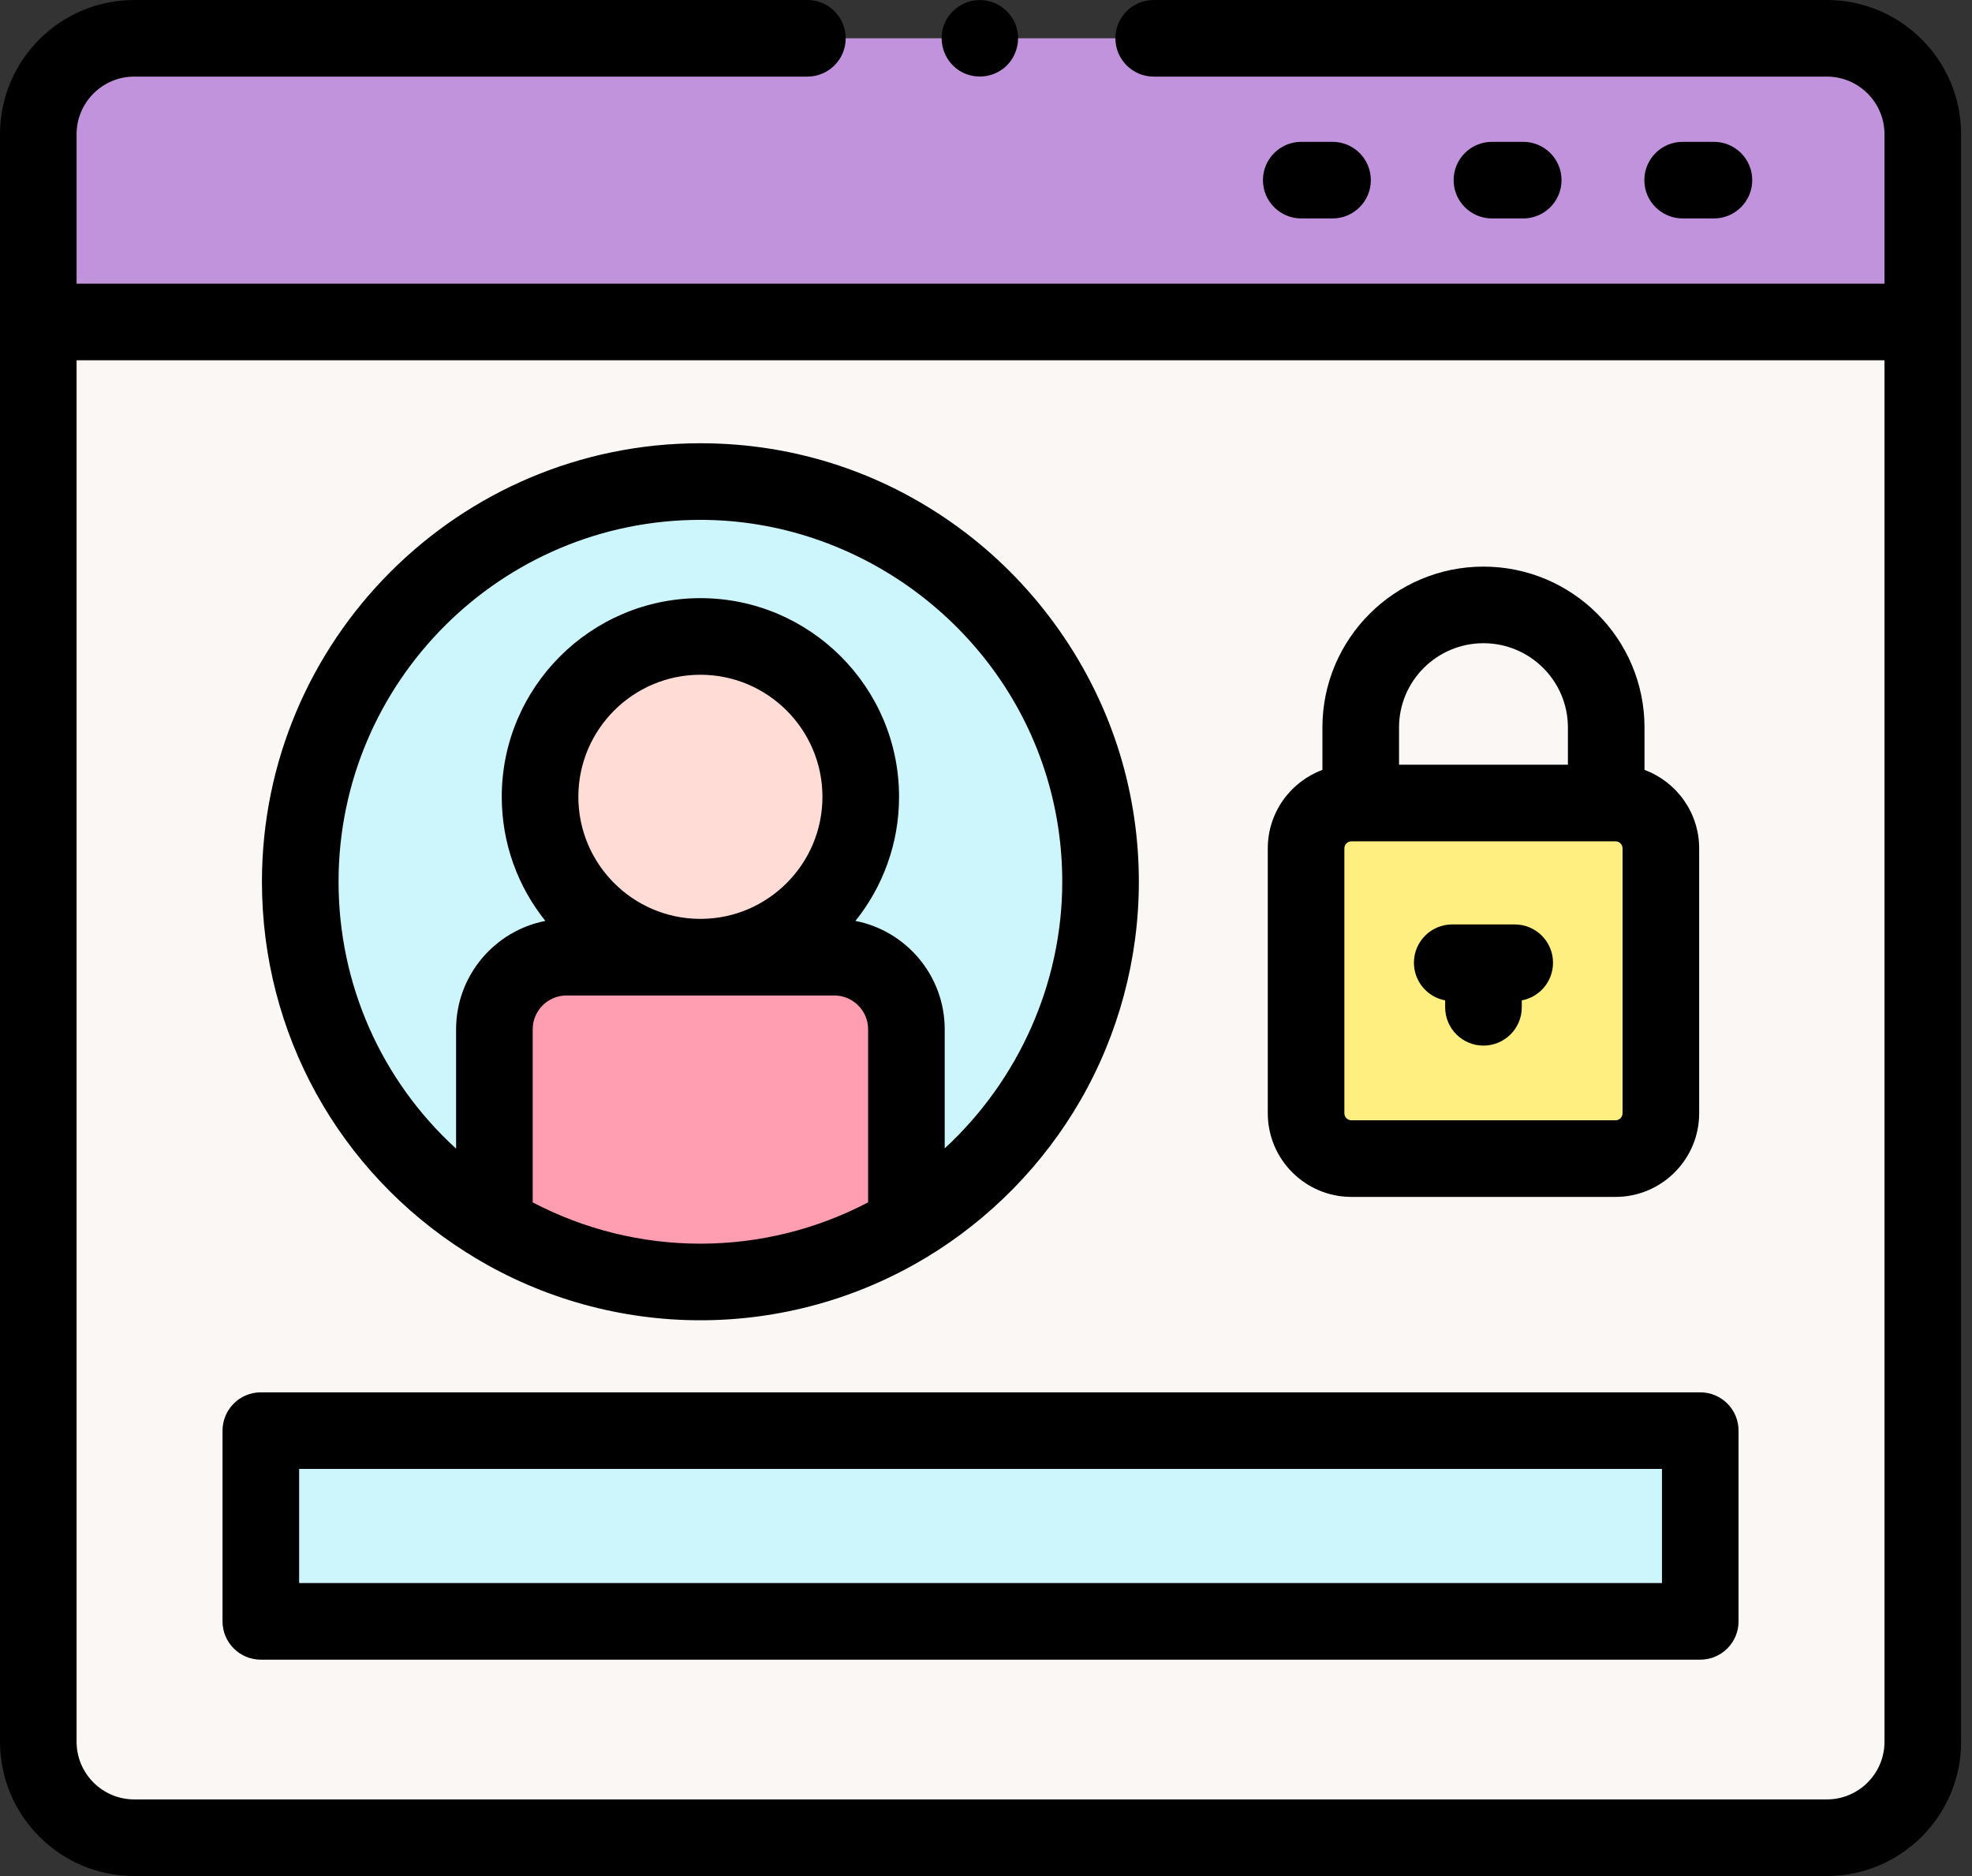 <svg width="82" height="78" viewBox="0 0 82 78" fill="none" xmlns="http://www.w3.org/2000/svg">
<rect x="0" y="0" width="82" height="78" fill="#333333" stroke="none"/>
<path d="M47.973 1.593H75.966C78.168 1.593 79.954 3.378 79.954 5.581V13.387H1.593V5.581C1.593 3.378 3.378 1.593 5.581 1.593H33.573" fill="#C193DC"/>
<path d="M75.966 76.407H5.581C3.378 76.407 1.593 74.621 1.593 72.419V13.387H79.954V72.419C79.954 74.621 78.168 76.407 75.966 76.407Z" fill="#FAF7F5"/>
<path d="M20.543 50.905C20.534 50.899 20.282 50.751 20.273 50.745C15.597 47.796 12.485 42.585 12.485 36.661C12.485 27.486 19.949 20.021 29.124 20.021C36.618 20.021 42.97 25.001 45.047 31.824C45.513 33.355 45.764 34.979 45.764 36.661C45.764 42.705 42.524 48.006 37.691 50.921" fill="#CCF5FC"/>
<path d="M35.687 34.191C36.269 30.556 33.794 27.138 30.16 26.556C26.525 25.974 23.107 28.449 22.525 32.084C21.943 35.718 24.418 39.136 28.052 39.718C31.687 40.3 35.105 37.825 35.687 34.191Z" fill="#FFDCD5"/>
<path d="M37.69 42.796V50.92C35.187 52.431 32.254 53.3 29.124 53.3C25.993 53.3 23.062 52.431 20.558 50.921V42.796C20.558 41.139 21.901 39.797 23.558 39.797H34.691C36.347 39.797 37.69 41.14 37.69 42.796Z" fill="#FF9EB1"/>
<path d="M67.176 48.171H56.195C55.154 48.171 54.31 47.327 54.31 46.286V35.273C54.31 34.231 55.154 33.387 56.195 33.387H67.176C68.218 33.387 69.062 34.231 69.062 35.273V46.286C69.062 47.327 68.218 48.171 67.176 48.171Z" fill="#FFEE80"/>
<path d="M10.846 59.481H70.701V67.411H10.846V59.481Z" fill="#CCF5FC"/>
<path d="M75.966 0H47.973C47.094 0 46.381 0.713 46.381 1.593C46.381 2.472 47.094 3.185 47.973 3.185H75.966C77.287 3.185 78.361 4.26 78.361 5.581V11.794H3.185V5.581C3.185 4.26 4.26 3.185 5.581 3.185H33.573C34.453 3.185 35.166 2.472 35.166 1.593C35.166 0.713 34.453 0 33.573 0H5.581C2.504 0 0 2.504 0 5.581V72.419C0 75.496 2.504 78 5.581 78H75.966C79.043 78 81.547 75.496 81.547 72.419V5.581C81.547 2.504 79.043 0 75.966 0ZM78.361 72.418C78.361 73.74 77.287 74.814 75.966 74.814H5.581C4.26 74.814 3.185 73.74 3.185 72.418V14.979H78.361V72.418Z" fill="black"/>
<path d="M39.861 2.917C40.418 3.288 41.164 3.266 41.7 2.866C42.23 2.469 42.46 1.763 42.267 1.13C42.078 0.508 41.519 0.061 40.872 0.007C40.2 -0.05 39.552 0.342 39.283 0.96C38.979 1.658 39.23 2.493 39.861 2.917Z" fill="black"/>
<path d="M55.41 9.082C56.289 9.082 57.002 8.369 57.002 7.49C57.002 6.61 56.289 5.897 55.41 5.897H54.108C53.229 5.897 52.516 6.61 52.516 7.49C52.516 8.369 53.229 9.082 54.108 9.082H55.41Z" fill="black"/>
<path d="M63.339 9.082C64.219 9.082 64.932 8.369 64.932 7.49C64.932 6.61 64.219 5.897 63.339 5.897H62.038C61.158 5.897 60.445 6.61 60.445 7.49C60.445 8.369 61.158 9.082 62.038 9.082H63.339Z" fill="black"/>
<path d="M71.269 9.082C72.148 9.082 72.862 8.369 72.862 7.49C72.862 6.61 72.148 5.897 71.269 5.897H69.968C69.088 5.897 68.375 6.61 68.375 7.49C68.375 8.369 69.088 9.082 69.968 9.082H71.269Z" fill="black"/>
<path d="M19.411 52.084C19.417 52.088 19.508 52.143 19.599 52.197L19.627 52.214C19.662 52.239 19.698 52.263 19.736 52.285C22.565 53.991 25.812 54.893 29.124 54.893C32.416 54.893 35.643 54.002 38.459 52.316C38.477 52.306 38.495 52.296 38.513 52.285C41.158 50.69 43.373 48.434 44.919 45.762C46.513 43.004 47.356 39.857 47.356 36.661C47.356 34.856 47.092 33.073 46.571 31.361C45.457 27.7 43.15 24.408 40.075 22.092C36.894 19.695 33.108 18.429 29.124 18.429C19.071 18.429 10.892 26.608 10.892 36.661C10.892 42.954 14.081 48.723 19.411 52.084ZM36.097 49.99C33.954 51.116 31.561 51.708 29.124 51.708C26.688 51.708 24.295 51.116 22.151 49.991V42.796C22.151 42.02 22.782 41.389 23.558 41.389H29.056C29.079 41.389 29.101 41.39 29.124 41.39C29.147 41.39 29.17 41.389 29.193 41.389H34.691C35.467 41.389 36.098 42.02 36.098 42.796V49.99H36.097ZM24.049 33.129C24.049 30.331 26.326 28.054 29.124 28.054C31.923 28.054 34.199 30.331 34.199 33.129C34.199 35.911 31.949 38.178 29.173 38.204H29.075C26.299 38.178 24.049 35.911 24.049 33.129ZM29.124 21.614C35.69 21.614 41.611 26.003 43.523 32.288C43.953 33.7 44.171 35.171 44.171 36.661C44.171 40.886 42.35 44.918 39.283 47.745V42.796C39.283 40.565 37.683 38.7 35.571 38.289C36.705 36.874 37.385 35.08 37.385 33.129C37.385 28.574 33.679 24.869 29.124 24.869C24.569 24.869 20.864 28.574 20.864 33.129C20.864 35.08 21.543 36.874 22.677 38.289C20.565 38.7 18.965 40.565 18.965 42.796V47.756C15.867 44.928 14.078 40.941 14.078 36.661C14.078 28.364 20.827 21.614 29.124 21.614Z" fill="black"/>
<path d="M56.195 49.764H67.176C69.094 49.764 70.655 48.204 70.655 46.286V35.273C70.655 33.778 69.707 32.501 68.382 32.01V30.245C68.382 26.558 65.378 23.558 61.686 23.558C57.993 23.558 54.989 26.558 54.989 30.245V32.01C53.664 32.501 52.717 33.778 52.717 35.273V46.286C52.717 48.204 54.277 49.764 56.195 49.764ZM67.469 46.286C67.469 46.447 67.338 46.579 67.176 46.579H56.195C56.034 46.579 55.902 46.447 55.902 46.286V35.273C55.902 35.111 56.034 34.98 56.195 34.98H67.176C67.338 34.98 67.469 35.111 67.469 35.273V46.286ZM61.686 26.743C63.622 26.743 65.197 28.314 65.197 30.245V31.794H58.175V30.245C58.175 28.314 59.75 26.743 61.686 26.743Z" fill="black"/>
<path d="M62.985 38.435H60.386C59.507 38.435 58.794 39.148 58.794 40.028C58.794 40.807 59.354 41.456 60.093 41.593V41.881C60.093 42.76 60.806 43.473 61.686 43.473C62.565 43.473 63.279 42.76 63.279 41.881V41.593C64.018 41.455 64.578 40.807 64.578 40.027C64.578 39.148 63.865 38.435 62.985 38.435Z" fill="black"/>
<path d="M10.846 69.004H70.701C71.58 69.004 72.293 68.291 72.293 67.411V59.482C72.293 58.602 71.58 57.889 70.701 57.889H10.846C9.967 57.889 9.253 58.602 9.253 59.482V67.411C9.253 68.291 9.967 69.004 10.846 69.004ZM12.439 61.074H69.108V65.819H12.439V61.074Z" fill="black"/>
</svg>

